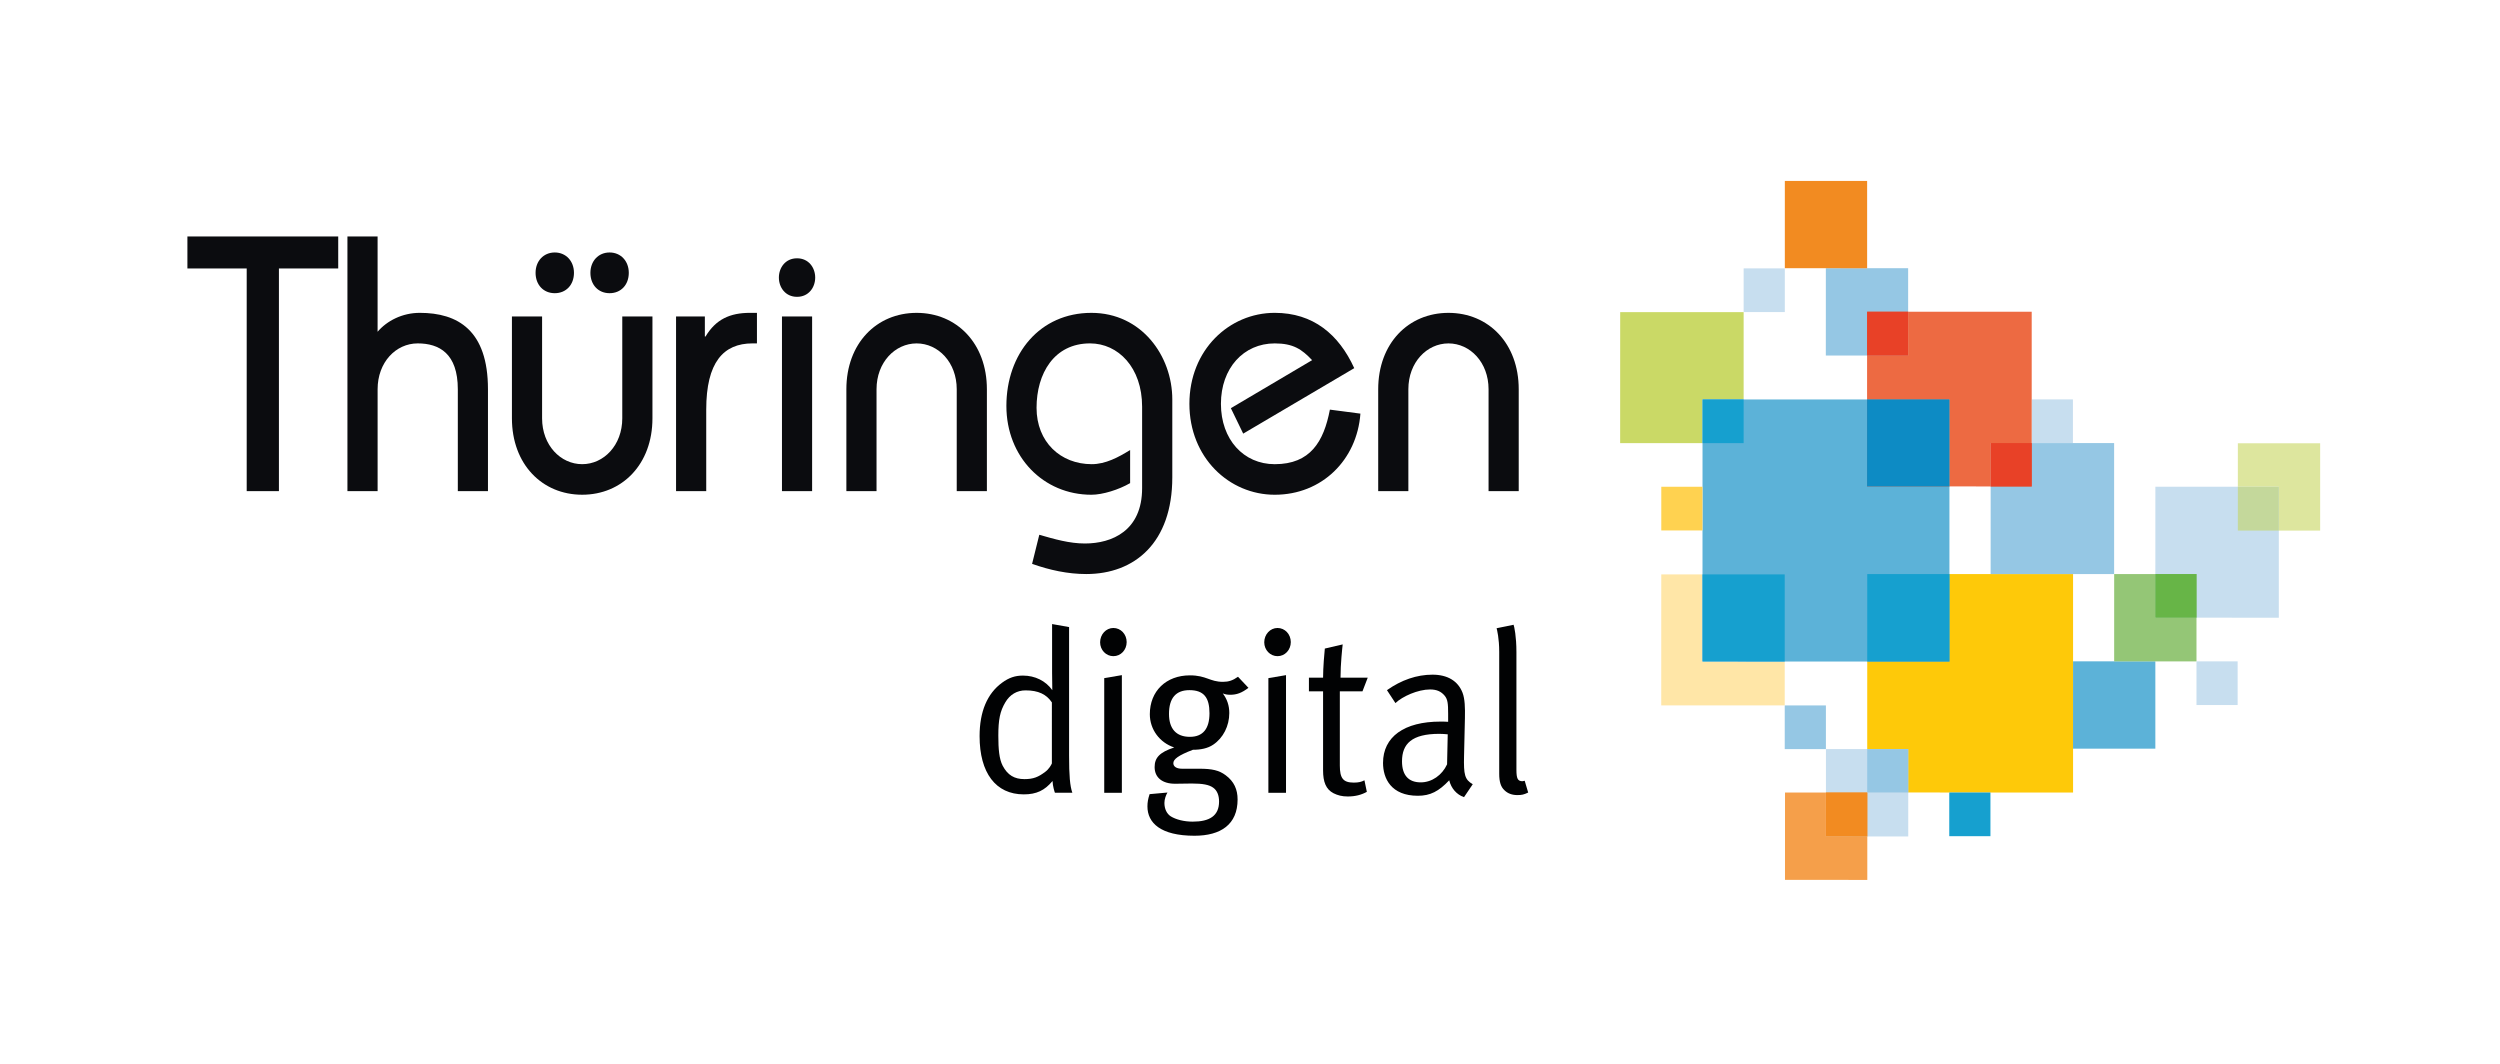 <?xml version="1.0" encoding="utf-8"?>
<!-- Generator: Adobe Illustrator 28.0.0, SVG Export Plug-In . SVG Version: 6.00 Build 0)  -->
<svg version="1.1" id="Ebene_1" xmlns:serif="http://www.serif.com/"
	 xmlns="http://www.w3.org/2000/svg" xmlns:xlink="http://www.w3.org/1999/xlink" x="0px" y="0px" width="188px" height="80px"
	 viewBox="0 0 188 80" style="enable-background:new 0 0 188 80;" xml:space="preserve">
<rect style="fill:#FFFFFF;" width="188" height="80"/>
<g id="Logo">
	<path style="fill:#010203;" d="M80.641,59.616c-0.181-0.504-0.246-1.304-0.246-2.798v-9.663l-1.278-0.226v3.632
		c0,0.557,0.016,1.199,0.016,1.339c-0.491-0.695-1.293-1.096-2.21-1.096c-0.589,0-1.048,0.157-1.572,0.539
		c-1.113,0.816-1.686,2.173-1.686,4.015c0,2.763,1.211,4.379,3.324,4.379c0.95,0,1.572-0.295,2.161-1.007
		c0.016,0.399,0.148,0.799,0.18,0.886H80.641z M79.101,57.409c-0.048,0.122-0.229,0.434-0.49,0.626
		c-0.524,0.399-0.901,0.555-1.572,0.555c-0.754,0-1.261-0.295-1.638-1.007c-0.262-0.504-0.327-1.252-0.327-2.26
		c0-1.217,0.131-1.842,0.523-2.502c0.344-0.591,0.884-0.905,1.523-0.905c0.966,0,1.572,0.296,1.981,0.905V57.409z"/>
	<path style="fill:#010203;" d="M84.364,59.616V50.77l-1.326,0.226v8.621H84.364z M84.725,48.285c0-0.591-0.442-1.061-0.999-1.061
		c-0.556,0-0.998,0.487-0.998,1.078c0,0.573,0.442,1.042,0.998,1.042C84.283,49.345,84.725,48.875,84.725,48.285z"/>
	<path style="fill:#010203;" d="M93.884,51.726l-0.786-0.834c-0.393,0.278-0.703,0.382-1.13,0.382c-0.998,0-1.244-0.487-2.488-0.487
		c-1.785,0-3.013,1.182-3.013,2.92c0,1.147,0.737,2.138,1.834,2.502c-1.113,0.366-1.473,0.782-1.473,1.477
		c0,0.782,0.573,1.252,1.539,1.252c0.261,0,0.932-0.017,1.26-0.017c0.802,0,1.293,0.086,1.605,0.313
		c0.294,0.208,0.442,0.573,0.442,1.042c0,1.078-0.721,1.512-1.981,1.512c-0.655,0-1.261-0.157-1.654-0.4
		c-0.295-0.191-0.475-0.555-0.475-1.007c0-0.278,0.115-0.591,0.229-0.782L86.45,59.72c-0.114,0.348-0.163,0.609-0.163,0.922
		c0,1.233,0.983,2.206,3.537,2.206c1.981,0,3.243-0.851,3.243-2.728c0-0.747-0.262-1.355-0.901-1.825
		c-0.491-0.366-1.016-0.487-1.966-0.487h-1.31c-0.409,0-0.655-0.157-0.655-0.418c0-0.295,0.377-0.59,1.474-1.007
		c0.589,0,1.113-0.105,1.523-0.383c0.753-0.504,1.211-1.408,1.211-2.381c0-0.555-0.163-1.042-0.49-1.476
		c0.147,0.069,0.343,0.104,0.556,0.104C93,52.247,93.376,52.109,93.884,51.726z M90.953,53.637c0,1.164-0.491,1.773-1.473,1.773
		c-1.032,0-1.572-0.609-1.572-1.721c0-1.199,0.523-1.79,1.539-1.79C90.528,51.9,90.953,52.456,90.953,53.637z"/>
	<path style="fill:#010203;" d="M96.708,59.616V50.77l-1.326,0.226v8.621H96.708z M97.068,48.285c0-0.591-0.442-1.061-0.998-1.061
		c-0.557,0-0.999,0.487-0.999,1.078c0,0.573,0.442,1.042,0.999,1.042C96.626,49.345,97.068,48.875,97.068,48.285z"/>
	<path style="fill:#010203;" d="M102.853,50.962h-2.046c0-1.026,0.131-2.225,0.163-2.503l-1.343,0.313
		c-0.033,0.278-0.132,1.443-0.132,2.19h-1.064v1.025h1.064v5.944c0,0.869,0.214,1.425,0.786,1.721
		c0.312,0.156,0.638,0.243,1.064,0.243c0.574,0,1.032-0.122,1.441-0.348l-0.181-0.869c-0.228,0.121-0.442,0.174-0.802,0.174
		c-0.802,0-1.048-0.33-1.048-1.285v-5.579h1.703L102.853,50.962L102.853,50.962z"/>
	<path style="fill:#010203;" d="M110.751,58.973c-0.606-0.348-0.688-0.713-0.655-2.12l0.066-2.85c0.016-0.782,0-1.443-0.18-1.912
		c-0.344-0.886-1.13-1.356-2.26-1.356c-1.179,0-2.342,0.4-3.423,1.165l0.638,0.972c0.524-0.503,1.687-1.025,2.604-1.025
		c0.507,0,0.835,0.156,1.097,0.469c0.229,0.278,0.262,0.59,0.262,1.355v0.608c-0.262-0.016-0.394-0.016-0.574-0.016
		c-2.735,0-4.322,1.147-4.322,3.11c0,1.164,0.606,2.468,2.62,2.468c0.934,0,1.572-0.331,2.357-1.164
		c0.148,0.608,0.557,1.077,1.113,1.269L110.751,58.973L110.751,58.973z M108.869,55.22l-0.049,2.259
		c-0.376,0.817-1.146,1.355-1.981,1.355c-0.934,0-1.408-0.555-1.408-1.581c0-1.32,0.737-2.068,2.801-2.068
		C108.41,55.185,108.704,55.202,108.869,55.22z"/>
	<path style="fill:#010203;" d="M114.919,59.599l-0.262-0.886c-0.065,0.017-0.131,0.035-0.163,0.035c-0.36,0-0.459-0.192-0.459-0.87
		v-8.845c0-1.182-0.163-1.912-0.213-2.051l-1.277,0.261c0.033,0.122,0.196,0.765,0.196,1.773v9.176c0,0.625,0.131,0.991,0.393,1.234
		c0.246,0.243,0.574,0.364,0.966,0.364C114.444,59.79,114.592,59.755,114.919,59.599L114.919,59.599z"/>
	<path style="fill:#0B0C0F;" d="M14.093,17.782h11.341v2.406h-4.459v16.743h-2.423V20.189h-4.459
		C14.093,20.189,14.093,17.782,14.093,17.782z"/>
	<path style="fill:#0B0C0F;" d="M26.127,36.932v-19.15h2.268v7.167c0.697-0.821,1.856-1.423,3.171-1.423
		c2.862,0,5.129,1.313,5.129,5.744v7.661h-2.267v-7.661c0-2.68-1.392-3.447-3.016-3.447c-1.649,0-3.016,1.424-3.016,3.447v7.661
		C28.395,36.932,26.127,36.932,26.127,36.932z"/>
	<path style="fill:#0B0C0F;" d="M45.841,18.986c0.852,0,1.444,0.656,1.444,1.53c0,0.904-0.592,1.532-1.444,1.532
		c-0.85,0-1.442-0.629-1.442-1.532C44.399,19.642,44.991,18.986,45.841,18.986z M41.718,18.986c0.851,0,1.444,0.656,1.444,1.53
		c0,0.904-0.593,1.532-1.444,1.532c-0.85,0-1.443-0.629-1.443-1.532C40.274,19.642,40.867,18.986,41.718,18.986z M49.064,23.8v7.659
		c0,3.447-2.269,5.745-5.284,5.745c-3.015,0-5.283-2.298-5.283-5.745V23.8h2.268v7.659c0,2.024,1.392,3.447,3.015,3.447
		c1.624,0,3.015-1.423,3.015-3.447V23.8C46.795,23.8,49.064,23.8,49.064,23.8z"/>
	<path style="fill:#0B0C0F;" d="M50.839,23.8h2.166v1.505h0.051c0.772-1.287,1.829-1.779,3.351-1.779h0.515v2.297h-0.335
		c-2.19,0-3.479,1.424-3.479,4.98v6.128h-2.269L50.839,23.8L50.839,23.8z"/>
	<path style="fill:#0B0C0F;" d="M58.804,23.8h2.267v13.132h-2.267V23.8z M59.937,19.424c0.877,0,1.366,0.71,1.366,1.45
		c0,0.739-0.489,1.448-1.366,1.448c-0.877,0-1.365-0.709-1.365-1.448C58.571,20.134,59.06,19.424,59.937,19.424z"/>
	<path style="fill:#0B0C0F;" d="M63.647,36.932v-7.661c0-3.447,2.268-5.744,5.284-5.744c3.015,0,5.283,2.297,5.283,5.744v7.661
		h-2.268v-7.661c0-2.023-1.391-3.447-3.015-3.447s-3.016,1.424-3.016,3.447v7.661H63.647L63.647,36.932z"/>
	<path style="fill:#0B0C0F;" d="M84.985,36.331c-0.849,0.492-2.06,0.874-2.912,0.874c-3.61,0-6.393-2.844-6.393-6.675
		c0-3.939,2.526-7.003,6.393-7.003c3.764,0,6.084,3.229,6.084,6.512v5.853c0,4.925-2.835,7.276-6.471,7.276
		c-1.392,0-2.758-0.3-4.073-0.766l0.542-2.187c1.134,0.327,2.268,0.656,3.429,0.656c2.036,0,4.303-0.956,4.303-4.159v-6.129
		c0-2.953-1.803-4.76-3.916-4.76c-2.707,0-4.022,2.27-4.022,4.844c0,2.572,1.804,4.239,4.15,4.239c1.031,0,2.01-0.518,2.886-1.066
		C84.985,33.841,84.985,36.331,84.985,36.331z"/>
	<path style="fill:#0B0C0F;" d="M93.489,32.609l-0.928-1.914l6.11-3.611c-0.774-0.821-1.42-1.26-2.811-1.26
		c-2.344,0-4.046,1.863-4.046,4.544c0,2.68,1.701,4.539,4.046,4.539c2.679,0,3.686-1.695,4.148-4.103l2.295,0.301
		c-0.256,3.473-2.886,6.1-6.443,6.1c-3.427,0-6.417-2.791-6.417-6.838c0-4.051,2.991-6.841,6.417-6.841
		c2.888,0,4.818,1.615,5.979,4.16L93.489,32.609z"/>
	<path style="fill:#0B0C0F;" d="M103.641,36.932v-7.661c0-3.447,2.268-5.744,5.284-5.744c3.015,0,5.283,2.297,5.283,5.744v7.661
		h-2.268v-7.661c0-2.023-1.39-3.447-3.015-3.447c-1.623,0-3.016,1.424-3.016,3.447v7.661H103.641z"/>
	<path style="fill:#FEC909;" d="M140.418,43.172l-0.004,16.422l15.481,0.005V43.172H140.418z"/>
	<path style="fill:#C7DEEF;" d="M162.084,36.6l-0.003,9.849l9.286,0.003V36.6H162.084L162.084,36.6z"/>
	<path style="fill:#CAD966;" d="M128.031,33.322l-6.196-0.001l0.003-9.85h9.284v6.567h-3.09V33.322z"/>
	<path style="fill:#C7DEEF;" d="M137.312,56.332l-0.002,6.567l6.19,0.002v-6.569H137.312L137.312,56.332z"/>
	<rect x="131.122" y="20.182" style="fill:#C7DEEF;" width="3.096" height="3.285"/>
	<rect x="152.789" y="30.035" style="fill:#C7DEEF;" width="3.095" height="3.285"/>
	<rect x="165.175" y="49.734" style="fill:#C7DEEF;" width="3.095" height="3.285"/>
	<path style="fill:#95C7E4;" d="M149.699,33.319l-0.003,9.849l9.286,0.003v-9.853L149.699,33.319L149.699,33.319z"/>
	<path style="fill:#FFE6A7;" d="M134.211,53.048l-9.286-0.002l0.002-9.85h3.101l-0.001,6.548l6.184,0.002V53.048z"/>
	<path style="fill:#95C7E4;" d="M137.304,20.17l-0.002,6.566l6.19,0.002V20.17H137.304L137.304,20.17z"/>
	<rect x="134.212" y="53.048" style="fill:#95C7E4;" width="3.096" height="3.285"/>
	<path style="fill:#95C7E4;" d="M140.414,59.593l3.086,0.001v-3.263h-3.086V59.593L140.414,59.593z"/>
	<path style="fill:#5CB2D8;" d="M128.031,30.038l-0.004,19.706l18.571,0.005V30.038C146.599,30.038,128.031,30.038,128.031,30.038z"
		/>
	<path style="fill:#5CB2D8;" d="M155.894,49.734l-0.003,6.567l6.191,0.001v-6.568H155.894z"/>
	<path style="fill:#DDE69E;" d="M174.476,39.902l-3.109-0.001V36.6h-3.081l0.001-3.266h6.189L174.476,39.902L174.476,39.902z"/>
	<path style="fill:#C4D89B;" d="M171.367,39.901l-3.082-0.001l0.001-3.3h3.081V39.901z"/>
	<path style="fill:#ED6A42;" d="M149.698,36.58l-3.1-0.001v-6.541h-6.194l0.001-3.301l3.086,0.001v-3.294h9.293v9.875h-3.085
		L149.698,36.58L149.698,36.58z"/>
	<path style="fill:#E26541;" d="M152.785,36.58h-3.086l0.001-3.261h3.085L152.785,36.58L152.785,36.58z"/>
	<path style="fill:#E26541;" d="M143.492,26.738l-3.086-0.001l0.001-3.293h3.085V26.738z"/>
	<path style="fill:#DA6341;" d="M146.599,36.579l-6.195-0.002l0.001-6.539h6.194C146.599,30.038,146.599,36.579,146.599,36.579z"/>
	<path style="fill:#F59F4A;" d="M140.421,66.169l-6.19-0.002l0.002-6.567h3.078l-0.001,3.299l3.111,0.001V66.169L140.421,66.169z"/>
	<path style="fill:#EF9C4A;" d="M140.421,62.9l-3.111-0.001l0.001-3.299h3.11V62.9z"/>
	<path style="fill:#94C676;" d="M165.175,49.737l-3.094-0.001v-0.002h-3.096l0.001-6.566h3.095l-0.001,3.281l3.096,0.001v3.283
		h-0.001L165.175,49.737L165.175,49.737z"/>
	<path style="fill:#85C077;" d="M165.176,46.451l-3.096-0.001l0.001-3.281h3.095V46.451z"/>
	<rect x="165.175" y="49.734" style="fill:#85C077;" width="0.001" height="0.003"/>
	<path style="fill:#65B674;" d="M162.082,49.736l-3.096-0.001v-0.001h3.096V49.736z"/>
	<path style="fill:#F28B21;" d="M134.22,13.604l-0.001,6.566l6.189,0.002v-6.568H134.22z"/>
	<rect x="124.929" y="36.604" style="fill:#FFD250;" width="3.096" height="3.286"/>
	<rect x="146.585" y="59.596" style="fill:#16A0CF;" width="3.096" height="3.285"/>
	<path style="fill:#16A0CF;" d="M146.599,49.749v-6.578h-6.181l-0.002,6.576L146.599,49.749z"/>
	<path style="fill:#16A0CF;" d="M128.027,49.744l6.184,0.002v-6.551h-6.183L128.027,49.744z"/>
	<path style="fill:#16A0CF;" d="M131.122,33.323v-3.286h-3.09v3.285L131.122,33.323z"/>
	<path style="fill:#E84127;" d="M143.492,26.738v-3.294h-3.085l-0.001,3.293L143.492,26.738z"/>
	<path style="fill:#67B547;" d="M162.081,46.45l3.096,0.001v-3.282h-3.095L162.081,46.45z"/>
	<path style="fill:#E84127;" d="M152.785,36.58v-3.261h-3.085l-0.001,3.261H152.785L152.785,36.58z"/>
	<path style="fill:#0D8BC4;" d="M140.403,36.576l6.195,0.002v-6.541h-6.194L140.403,36.576L140.403,36.576z"/>
	<path style="fill:#F28B21;" d="M137.31,62.898l3.111,0.001v-3.3h-3.11L137.31,62.898z"/>
</g>
</svg>
